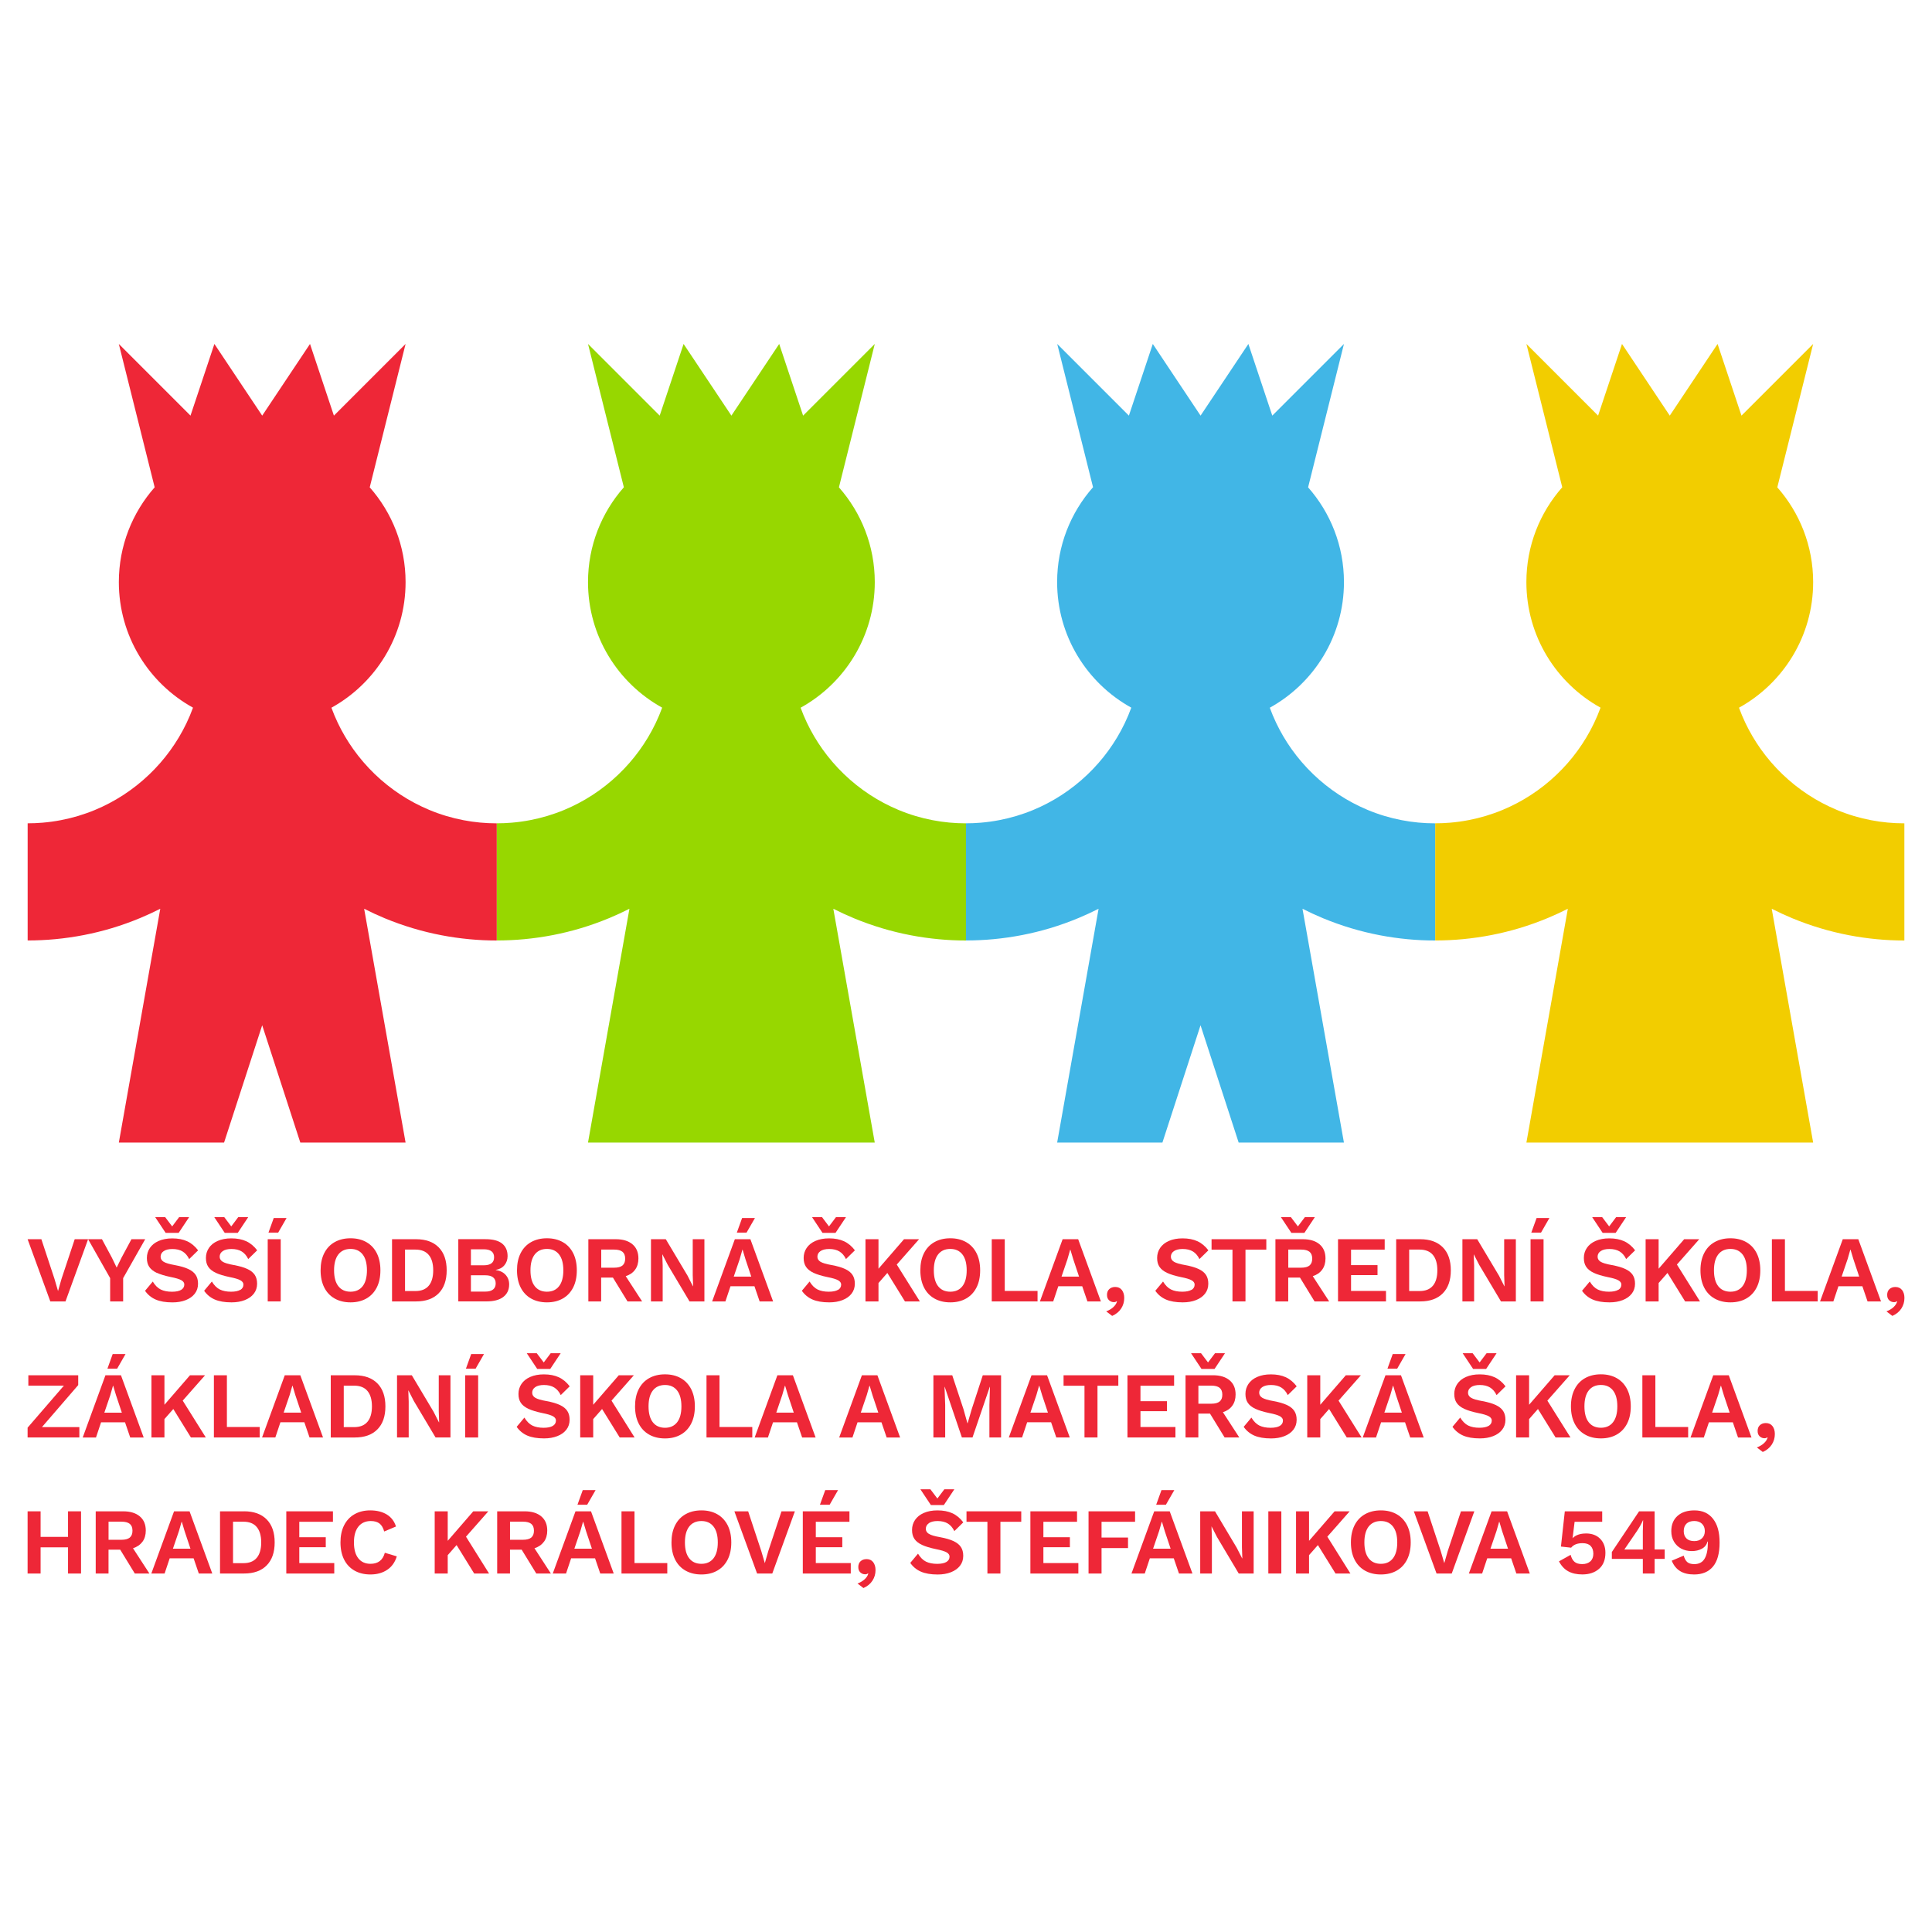 <?xml version="1.0" encoding="UTF-8"?><svg id="a" xmlns="http://www.w3.org/2000/svg" viewBox="0 0 700 700"><g><polygon points="23.73 471.53 31.92 448.99 27.07 448.99 22.29 463.36 21.03 467.77 19.73 463.33 14.99 448.99 10 448.99 18.23 471.53 23.73 471.53" style="fill:#ee2737;"/><polygon points="39.91 471.53 44.62 471.53 44.62 463.09 52.61 448.99 47.63 448.99 44.01 455.72 42.27 459.27 40.56 455.72 36.94 448.99 31.92 448.99 39.91 463.09 39.91 471.53" style="fill:#ee2737;"/><polygon points="64.73 446.7 68.52 441 64.9 441 62.38 444.35 59.85 441 56.23 441 60.02 446.7 64.73 446.7" style="fill:#ee2737;"/><path d="M56.8,461.15c1.26,.59,2.95,1.1,5.07,1.54,1.84,.36,3.12,.75,3.84,1.16,.72,.41,1.07,.92,1.07,1.54,0,.84-.38,1.49-1.14,1.95-.76,.45-1.87,.68-3.33,.68-1.62,0-2.97-.27-4.06-.8-1.09-.54-2.06-1.5-2.9-2.89l-2.8,3.35c.98,1.41,2.26,2.47,3.84,3.16,1.58,.69,3.61,1.04,6.1,1.04,1.8,0,3.4-.27,4.8-.82,1.4-.55,2.49-1.32,3.28-2.34,.79-1.01,1.18-2.21,1.18-3.6,0-1.27-.28-2.34-.84-3.19-.56-.85-1.44-1.56-2.65-2.13-1.21-.57-2.83-1.05-4.88-1.43-1.96-.34-3.31-.74-4.06-1.19-.75-.46-1.13-1.07-1.13-1.84,0-.84,.37-1.52,1.11-2.03,.74-.51,1.79-.77,3.16-.77,1.5,0,2.74,.3,3.72,.9,.98,.6,1.76,1.52,2.36,2.75l3.24-3.17c-1.14-1.5-2.46-2.6-3.96-3.29-1.5-.69-3.3-1.04-5.39-1.04-1.89,0-3.53,.31-4.93,.92-1.4,.61-2.46,1.46-3.19,2.54-.73,1.08-1.09,2.29-1.09,3.64s.28,2.35,.85,3.21c.57,.86,1.49,1.59,2.75,2.19Z" style="fill:#ee2737;"/><polygon points="86.14 446.7 89.93 441 86.31 441 83.79 444.35 81.26 441 77.64 441 81.43 446.7 86.14 446.7" style="fill:#ee2737;"/><path d="M87.05,467.33c-.76,.45-1.87,.68-3.33,.68-1.62,0-2.97-.27-4.06-.8-1.09-.54-2.06-1.5-2.9-2.89l-2.8,3.35c.98,1.41,2.26,2.47,3.84,3.16,1.58,.69,3.61,1.04,6.09,1.04,1.8,0,3.4-.27,4.8-.82,1.4-.55,2.49-1.32,3.28-2.34,.78-1.01,1.18-2.21,1.18-3.6,0-1.27-.28-2.34-.84-3.19-.56-.85-1.44-1.56-2.65-2.13-1.21-.57-2.83-1.05-4.88-1.43-1.96-.34-3.31-.74-4.06-1.19-.75-.46-1.13-1.07-1.13-1.84,0-.84,.37-1.52,1.11-2.03,.74-.51,1.79-.77,3.16-.77,1.5,0,2.74,.3,3.72,.9,.98,.6,1.76,1.52,2.36,2.75l3.24-3.17c-1.14-1.5-2.46-2.6-3.96-3.29-1.5-.69-3.3-1.04-5.4-1.04-1.89,0-3.53,.31-4.93,.92-1.4,.61-2.47,1.46-3.19,2.54-.73,1.08-1.09,2.29-1.09,3.64s.28,2.35,.85,3.21c.57,.86,1.49,1.59,2.75,2.19,1.26,.59,2.95,1.1,5.07,1.54,1.84,.36,3.12,.75,3.84,1.16,.72,.41,1.08,.92,1.08,1.54,0,.84-.38,1.49-1.14,1.95Z" style="fill:#ee2737;"/><rect x="97" y="448.99" width="4.71" height="22.54" style="fill:#ee2737;"/><polygon points="103.83 441.31 99.18 441.31 97.27 446.6 100.79 446.6 103.83 441.31" style="fill:#ee2737;"/><path d="M121.24,470.47c1.64,.93,3.56,1.4,5.77,1.4s4.12-.47,5.75-1.4c1.63-.93,2.88-2.27,3.76-4.01,.88-1.74,1.31-3.81,1.31-6.2s-.44-4.46-1.31-6.2c-.88-1.74-2.13-3.08-3.76-4.01-1.63-.93-3.55-1.4-5.75-1.4s-4.13,.47-5.77,1.4c-1.64,.93-2.9,2.27-3.77,4.01-.88,1.74-1.31,3.81-1.31,6.2s.44,4.46,1.31,6.2c.88,1.74,2.13,3.08,3.77,4.01Zm1.35-15.96c1.04-1.33,2.51-2,4.42-2s3.35,.67,4.39,2c1.04,1.33,1.55,3.25,1.55,5.75s-.52,4.42-1.55,5.75c-1.04,1.33-2.5,2-4.39,2s-3.39-.67-4.42-2c-1.04-1.33-1.55-3.25-1.55-5.75s.52-4.42,1.55-5.75Z" style="fill:#ee2737;"/><path d="M158.94,468.59c1.93-1.96,2.9-4.73,2.9-8.33s-.97-6.37-2.9-8.33c-1.93-1.96-4.67-2.94-8.19-2.94h-8.71v22.54h8.71c3.53,0,6.26-.98,8.19-2.94Zm-12.19-.82v-15.02h3.76c2.14,0,3.75,.64,4.83,1.93,1.08,1.29,1.62,3.15,1.62,5.58s-.54,4.3-1.62,5.58c-1.08,1.29-2.69,1.93-4.83,1.93h-3.76Z" style="fill:#ee2737;"/><path d="M182.36,469.9c1.41-1.08,2.12-2.6,2.12-4.56,0-1.34-.43-2.49-1.28-3.43-.85-.95-2.05-1.53-3.6-1.76v-.04c1.37-.23,2.42-.8,3.18-1.72,.75-.92,1.13-2.01,1.13-3.26,0-1.98-.66-3.5-1.98-4.56-1.32-1.06-3.32-1.59-6.01-1.59h-9.87v22.54h10.21c2.66,0,4.7-.54,6.11-1.62Zm-11.74-17.26h4.64c2.5,0,3.76,.97,3.76,2.9s-1.25,2.9-3.76,2.9h-4.64v-5.8Zm0,15.33v-5.91h5.22c1.25,0,2.19,.25,2.82,.75,.63,.5,.94,1.23,.94,2.19s-.31,1.69-.94,2.2c-.62,.51-1.56,.77-2.82,.77h-5.22Z" style="fill:#ee2737;"/><path d="M192.4,470.47c1.64,.93,3.56,1.4,5.77,1.4s4.13-.47,5.75-1.4c1.63-.93,2.88-2.27,3.76-4.01,.88-1.74,1.31-3.81,1.31-6.2s-.44-4.46-1.31-6.2c-.88-1.74-2.13-3.08-3.76-4.01-1.63-.93-3.55-1.4-5.75-1.4s-4.13,.47-5.77,1.4c-1.64,.93-2.9,2.27-3.77,4.01-.88,1.74-1.31,3.81-1.31,6.2s.44,4.46,1.31,6.2c.88,1.74,2.13,3.08,3.77,4.01Zm1.35-15.96c1.04-1.33,2.51-2,4.42-2s3.35,.67,4.39,2c1.04,1.33,1.55,3.25,1.55,5.75s-.52,4.42-1.55,5.75c-1.03,1.33-2.5,2-4.39,2s-3.39-.67-4.42-2c-1.04-1.33-1.55-3.25-1.55-5.75s.52-4.42,1.55-5.75Z" style="fill:#ee2737;"/><path d="M217.84,462.89h4.23l5.29,8.64h5.29l-5.94-9.15c1.48-.48,2.62-1.26,3.41-2.36,.8-1.09,1.19-2.45,1.19-4.06,0-2.21-.72-3.92-2.17-5.14-1.44-1.22-3.45-1.83-6.03-1.83h-9.94v22.54h4.64v-8.64Zm0-10.14h4.68c1.37,0,2.37,.27,3.02,.8s.97,1.36,.97,2.48-.32,1.94-.97,2.48c-.65,.54-1.66,.8-3.02,.8h-4.68v-6.56Z" style="fill:#ee2737;"/><polygon points="240.1 458.48 239.96 454.49 240 454.49 241.94 458.28 249.83 471.53 255.22 471.53 255.22 448.99 250.99 448.99 250.99 462.03 251.13 466.03 251.06 466.03 249.11 462.2 241.23 448.99 235.86 448.99 235.86 471.53 240.1 471.53 240.1 458.48" style="fill:#ee2737;"/><path d="M264.68,466.03h8.67l1.88,5.5h4.88l-8.23-22.54h-5.63l-8.23,22.54h4.81l1.84-5.5Zm3.35-9.9l.96-3.35h.07l1.02,3.41,2.12,6.35h-6.35l2.19-6.42Z" style="fill:#ee2737;"/><polygon points="273.53 441.31 268.88 441.31 266.97 446.6 270.49 446.6 273.53 441.31" style="fill:#ee2737;"/><polygon points="302.72 446.7 306.51 441 302.89 441 300.36 444.35 297.84 441 294.22 441 298.01 446.7 302.72 446.7" style="fill:#ee2737;"/><path d="M303.62,467.33c-.76,.45-1.87,.68-3.33,.68-1.62,0-2.97-.27-4.06-.8-1.09-.54-2.06-1.5-2.9-2.89l-2.8,3.35c.98,1.41,2.26,2.47,3.84,3.16,1.58,.69,3.61,1.04,6.09,1.04,1.8,0,3.4-.27,4.8-.82,1.4-.55,2.49-1.32,3.28-2.34,.78-1.01,1.18-2.21,1.18-3.6,0-1.27-.28-2.34-.84-3.19-.56-.85-1.44-1.56-2.65-2.13-1.21-.57-2.83-1.05-4.88-1.43-1.96-.34-3.31-.74-4.06-1.19-.75-.46-1.13-1.07-1.13-1.84,0-.84,.37-1.52,1.11-2.03,.74-.51,1.79-.77,3.16-.77,1.5,0,2.74,.3,3.72,.9,.98,.6,1.76,1.52,2.36,2.75l3.24-3.17c-1.14-1.5-2.46-2.6-3.96-3.29-1.5-.69-3.3-1.04-5.4-1.04-1.89,0-3.53,.31-4.93,.92-1.4,.61-2.46,1.46-3.19,2.54-.73,1.08-1.09,2.29-1.09,3.64s.29,2.35,.85,3.21c.57,.86,1.48,1.59,2.75,2.19,1.26,.59,2.95,1.1,5.07,1.54,1.84,.36,3.13,.75,3.84,1.16,.72,.41,1.08,.92,1.08,1.54,0,.84-.38,1.49-1.14,1.95Z" style="fill:#ee2737;"/><polygon points="324.91 458.17 333 448.99 327.54 448.99 318.29 459.68 318.29 448.99 313.58 448.99 313.58 471.53 318.29 471.53 318.29 464.87 321.5 461.21 327.88 471.53 333.28 471.53 324.91 458.17" style="fill:#ee2737;"/><path d="M338.54,470.47c1.64,.93,3.56,1.4,5.77,1.4s4.13-.47,5.75-1.4c1.63-.93,2.88-2.27,3.76-4.01,.88-1.74,1.31-3.81,1.31-6.2s-.44-4.46-1.31-6.2c-.88-1.74-2.13-3.08-3.76-4.01-1.63-.93-3.55-1.4-5.75-1.4s-4.13,.47-5.77,1.4c-1.64,.93-2.9,2.27-3.77,4.01-.88,1.74-1.31,3.81-1.31,6.2s.44,4.46,1.31,6.2c.88,1.74,2.13,3.08,3.77,4.01Zm1.35-15.96c1.03-1.33,2.51-2,4.42-2s3.35,.67,4.39,2c1.04,1.33,1.55,3.25,1.55,5.75s-.52,4.42-1.55,5.75c-1.03,1.33-2.5,2-4.39,2s-3.39-.67-4.42-2c-1.04-1.33-1.55-3.25-1.55-5.75s.52-4.42,1.55-5.75Z" style="fill:#ee2737;"/><polygon points="375.92 467.73 364.04 467.73 364.04 448.99 359.33 448.99 359.33 471.53 375.92 471.53 375.92 467.73" style="fill:#ee2737;"/><path d="M383.44,466.03h8.67l1.88,5.5h4.88l-8.23-22.54h-5.63l-8.23,22.54h4.82l1.84-5.5Zm3.35-9.9l.96-3.35h.07l1.02,3.41,2.12,6.35h-6.35l2.19-6.42Z" style="fill:#ee2737;"/><path d="M400.81,475.14l2.15,1.64c1.43-.64,2.52-1.53,3.26-2.68,.74-1.15,1.11-2.42,1.11-3.81,0-1.18-.28-2.14-.85-2.89-.57-.74-1.38-1.11-2.42-1.11-.89,0-1.6,.26-2.15,.77-.55,.51-.82,1.21-.82,2.1s.25,1.49,.75,1.95c.5,.46,1.08,.68,1.74,.68,.43,0,.76-.11,.99-.34l.14,.1c-.23,.78-.68,1.47-1.37,2.08-.68,.61-1.53,1.12-2.53,1.5Z" style="fill:#ee2737;"/><path d="M431.68,467.33c-.76,.45-1.87,.68-3.33,.68-1.62,0-2.97-.27-4.06-.8-1.09-.54-2.06-1.5-2.9-2.89l-2.8,3.35c.98,1.41,2.26,2.47,3.84,3.16,1.58,.69,3.61,1.04,6.1,1.04,1.8,0,3.4-.27,4.8-.82,1.4-.55,2.49-1.32,3.28-2.34,.79-1.01,1.18-2.21,1.18-3.6,0-1.27-.28-2.34-.84-3.19-.56-.85-1.44-1.56-2.65-2.13-1.21-.57-2.83-1.05-4.88-1.43-1.96-.34-3.31-.74-4.06-1.19-.75-.46-1.13-1.07-1.13-1.84,0-.84,.37-1.52,1.11-2.03,.74-.51,1.79-.77,3.16-.77,1.5,0,2.74,.3,3.72,.9,.98,.6,1.76,1.52,2.36,2.75l3.24-3.17c-1.14-1.5-2.46-2.6-3.96-3.29-1.5-.69-3.3-1.04-5.4-1.04-1.89,0-3.54,.31-4.93,.92-1.4,.61-2.46,1.46-3.19,2.54-.73,1.08-1.09,2.29-1.09,3.64s.28,2.35,.85,3.21c.57,.86,1.49,1.59,2.75,2.19,1.26,.59,2.95,1.1,5.07,1.54,1.84,.36,3.12,.75,3.84,1.16,.72,.41,1.08,.92,1.08,1.54,0,.84-.38,1.49-1.14,1.95Z" style="fill:#ee2737;"/><polygon points="446.55 471.53 451.26 471.53 451.26 452.78 458.81 452.78 458.81 448.99 438.97 448.99 438.97 452.78 446.55 452.78 446.55 471.53" style="fill:#ee2737;"/><path d="M466.77,462.89h4.23l5.29,8.64h5.29l-5.94-9.15c1.48-.48,2.62-1.26,3.41-2.36,.8-1.09,1.2-2.45,1.2-4.06,0-2.21-.72-3.92-2.17-5.14-1.45-1.22-3.46-1.83-6.03-1.83h-9.94v22.54h4.64v-8.64Zm0-10.14h4.68c1.37,0,2.37,.27,3.02,.8,.65,.54,.97,1.36,.97,2.48s-.33,1.94-.97,2.48c-.65,.54-1.66,.8-3.02,.8h-4.68v-6.56Z" style="fill:#ee2737;"/><polygon points="472.6 446.7 476.39 441 472.78 441 470.25 444.35 467.72 441 464.1 441 467.89 446.7 472.6 446.7" style="fill:#ee2737;"/><polygon points="502.17 467.73 489.51 467.73 489.51 462 499.1 462 499.1 458.38 489.51 458.38 489.51 452.78 501.7 452.78 501.7 448.99 484.79 448.99 484.79 471.53 502.17 471.53 502.17 467.73" style="fill:#ee2737;"/><path d="M522.76,468.59c1.93-1.96,2.9-4.73,2.9-8.33s-.97-6.37-2.9-8.33c-1.94-1.96-4.67-2.94-8.19-2.94h-8.71v22.54h8.71c3.53,0,6.26-.98,8.19-2.94Zm-12.19-.82v-15.02h3.76c2.14,0,3.75,.64,4.83,1.93,1.08,1.29,1.62,3.15,1.62,5.58s-.54,4.3-1.62,5.58c-1.08,1.29-2.69,1.93-4.83,1.93h-3.76Z" style="fill:#ee2737;"/><polygon points="534.1 458.48 533.96 454.49 533.99 454.49 535.94 458.28 543.83 471.53 549.22 471.53 549.22 448.99 544.99 448.99 544.99 462.03 545.13 466.03 545.06 466.03 543.11 462.2 535.22 448.99 529.86 448.99 529.86 471.53 534.1 471.53 534.1 458.48" style="fill:#ee2737;"/><polygon points="561.38 441.31 556.74 441.31 554.82 446.6 558.34 446.6 561.38 441.31" style="fill:#ee2737;"/><rect x="554.55" y="448.99" width="4.71" height="22.54" style="fill:#ee2737;"/><polygon points="585.38 446.7 589.17 441 585.55 441 583.03 444.35 580.5 441 576.88 441 580.67 446.7 585.38 446.7" style="fill:#ee2737;"/><path d="M586.29,467.33c-.76,.45-1.87,.68-3.33,.68-1.62,0-2.97-.27-4.06-.8s-2.06-1.5-2.9-2.89l-2.8,3.35c.98,1.41,2.26,2.47,3.84,3.16,1.58,.69,3.61,1.04,6.1,1.04,1.8,0,3.4-.27,4.8-.82,1.4-.55,2.49-1.32,3.28-2.34,.79-1.01,1.18-2.21,1.18-3.6,0-1.27-.28-2.34-.84-3.19-.56-.85-1.44-1.56-2.65-2.13-1.21-.57-2.83-1.05-4.88-1.43-1.96-.34-3.31-.74-4.06-1.19-.75-.46-1.13-1.07-1.13-1.84,0-.84,.37-1.52,1.11-2.03,.74-.51,1.79-.77,3.16-.77,1.5,0,2.74,.3,3.72,.9,.98,.6,1.76,1.52,2.36,2.75l3.24-3.17c-1.14-1.5-2.46-2.6-3.96-3.29-1.5-.69-3.3-1.04-5.4-1.04-1.89,0-3.53,.31-4.93,.92-1.4,.61-2.46,1.46-3.19,2.54-.73,1.08-1.09,2.29-1.09,3.64s.28,2.35,.85,3.21c.57,.86,1.48,1.59,2.75,2.19,1.26,.59,2.95,1.1,5.07,1.54,1.84,.36,3.13,.75,3.84,1.16,.72,.41,1.08,.92,1.08,1.54,0,.84-.38,1.49-1.14,1.95Z" style="fill:#ee2737;"/><polygon points="600.95 464.87 604.16 461.21 610.55 471.53 615.94 471.53 607.58 458.17 615.67 448.99 610.21 448.99 600.95 459.68 600.95 448.99 596.24 448.99 596.24 471.53 600.95 471.53 600.95 464.87" style="fill:#ee2737;"/><path d="M636.48,454.06c-.88-1.74-2.13-3.08-3.76-4.01-1.63-.93-3.55-1.4-5.75-1.4s-4.13,.47-5.77,1.4c-1.64,.93-2.9,2.27-3.77,4.01-.88,1.74-1.32,3.81-1.32,6.2s.44,4.46,1.32,6.2c.87,1.74,2.13,3.08,3.77,4.01,1.64,.93,3.56,1.4,5.77,1.4s4.13-.47,5.75-1.4c1.63-.93,2.88-2.27,3.76-4.01,.88-1.74,1.31-3.81,1.31-6.2s-.44-4.46-1.31-6.2Zm-5.12,11.95c-1.04,1.33-2.5,2-4.39,2s-3.39-.67-4.42-2c-1.04-1.33-1.55-3.25-1.55-5.75s.52-4.42,1.55-5.75c1.04-1.33,2.51-2,4.42-2s3.35,.67,4.39,2c1.04,1.33,1.55,3.25,1.55,5.75s-.52,4.42-1.55,5.75Z" style="fill:#ee2737;"/><polygon points="646.71 448.99 641.99 448.99 641.99 471.53 658.59 471.53 658.59 467.73 646.71 467.73 646.71 448.99" style="fill:#ee2737;"/><path d="M667.67,448.99l-8.23,22.54h4.82l1.84-5.5h8.67l1.88,5.5h4.88l-8.23-22.54h-5.63Zm-.41,13.55l2.19-6.42,.96-3.35h.07l1.02,3.41,2.12,6.35h-6.35Z" style="fill:#ee2737;"/><path d="M689.15,467.41c-.57-.74-1.38-1.11-2.42-1.11-.89,0-1.6,.26-2.15,.77-.55,.51-.82,1.21-.82,2.1s.25,1.49,.75,1.95c.5,.46,1.08,.68,1.74,.68,.43,0,.76-.11,.99-.34l.14,.1c-.23,.78-.68,1.47-1.36,2.08-.68,.61-1.53,1.12-2.53,1.5l2.15,1.64c1.43-.64,2.52-1.53,3.26-2.68,.74-1.15,1.11-2.42,1.11-3.81,0-1.18-.28-2.14-.85-2.89Z" style="fill:#ee2737;"/><polygon points="28.75 517.07 15.19 517.07 28.34 501.84 28.34 498.29 10.27 498.29 10.27 502.04 23.15 502.04 10 517.27 10 520.82 28.75 520.82 28.75 517.07" style="fill:#ee2737;"/><path d="M36.63,515.33h8.67l1.88,5.5h4.88l-8.23-22.54h-5.63l-8.23,22.54h4.81l1.84-5.5Zm3.35-9.9l.96-3.35h.07l1.02,3.41,2.12,6.35h-6.35l2.19-6.42Z" style="fill:#ee2737;"/><polygon points="38.92 495.9 42.44 495.9 45.48 490.6 40.83 490.6 38.92 495.9" style="fill:#ee2737;"/><polygon points="54.87 498.29 54.87 520.82 59.58 520.82 59.58 514.16 62.79 510.51 69.17 520.82 74.57 520.82 66.2 507.47 74.29 498.29 68.83 498.29 59.58 508.97 59.58 498.29 54.87 498.29" style="fill:#ee2737;"/><polygon points="94.1 517.03 82.21 517.03 82.21 498.29 77.5 498.29 77.5 520.82 94.1 520.82 94.1 517.03" style="fill:#ee2737;"/><path d="M112.16,520.82h4.88l-8.23-22.54h-5.63l-8.23,22.54h4.81l1.84-5.5h8.67l1.88,5.5Zm-9.39-8.98l2.19-6.42,.96-3.35h.07l1.02,3.41,2.12,6.35h-6.35Z" style="fill:#ee2737;"/><path d="M128.55,498.29h-8.71v22.54h8.71c3.53,0,6.26-.98,8.19-2.94,1.94-1.96,2.9-4.73,2.9-8.33s-.97-6.37-2.9-8.33c-1.94-1.96-4.67-2.94-8.19-2.94Zm4.59,16.85c-1.08,1.29-2.69,1.93-4.83,1.93h-3.76v-15.02h3.76c2.14,0,3.75,.64,4.83,1.93,1.08,1.29,1.62,3.15,1.62,5.58s-.54,4.3-1.62,5.58Z" style="fill:#ee2737;"/><polygon points="149.92 507.57 157.81 520.82 163.21 520.82 163.21 498.29 158.97 498.29 158.97 511.33 159.11 515.33 159.04 515.33 157.09 511.5 149.21 498.29 143.85 498.29 143.85 520.82 148.08 520.82 148.08 507.78 147.94 503.78 147.98 503.78 149.92 507.57" style="fill:#ee2737;"/><polygon points="170.72 490.6 168.81 495.9 172.32 495.9 175.36 490.6 170.72 490.6" style="fill:#ee2737;"/><rect x="168.53" y="498.29" width="4.71" height="22.54" style="fill:#ee2737;"/><polygon points="194.48 490.3 190.86 490.3 194.65 496 199.36 496 203.15 490.3 199.53 490.3 197.01 493.64 194.48 490.3" style="fill:#ee2737;"/><path d="M191.02,520.12c1.58,.69,3.61,1.04,6.1,1.04,1.8,0,3.4-.27,4.8-.82,1.4-.54,2.49-1.32,3.28-2.34,.79-1.01,1.18-2.22,1.18-3.6,0-1.27-.28-2.34-.84-3.19-.56-.85-1.44-1.57-2.65-2.14-1.21-.57-2.83-1.05-4.88-1.43-1.96-.34-3.31-.74-4.06-1.19-.75-.46-1.13-1.07-1.13-1.84,0-.84,.37-1.52,1.11-2.03,.74-.51,1.79-.77,3.16-.77,1.5,0,2.74,.3,3.72,.91,.98,.6,1.76,1.52,2.36,2.75l3.24-3.18c-1.14-1.5-2.46-2.6-3.96-3.29-1.5-.69-3.3-1.04-5.39-1.04-1.89,0-3.53,.31-4.93,.92-1.4,.61-2.46,1.46-3.19,2.54-.73,1.08-1.09,2.29-1.09,3.63s.28,2.35,.85,3.21c.57,.86,1.49,1.59,2.75,2.18,1.26,.59,2.95,1.1,5.07,1.54,1.84,.36,3.12,.75,3.84,1.16,.72,.41,1.07,.92,1.07,1.54,0,.84-.38,1.49-1.14,1.95-.76,.45-1.87,.68-3.33,.68-1.62,0-2.97-.27-4.06-.8-1.09-.54-2.06-1.5-2.9-2.89l-2.8,3.35c.98,1.41,2.26,2.46,3.84,3.16Z" style="fill:#ee2737;"/><polygon points="221.56 507.47 229.65 498.29 224.19 498.29 214.93 508.97 214.93 498.29 210.22 498.29 210.22 520.82 214.93 520.82 214.93 514.16 218.14 510.51 224.53 520.82 229.92 520.82 221.56 507.47" style="fill:#ee2737;"/><path d="M230.09,509.56c0,2.39,.44,4.46,1.31,6.2,.88,1.74,2.13,3.08,3.77,4.01,1.64,.93,3.56,1.4,5.77,1.4s4.13-.47,5.75-1.4c1.63-.93,2.88-2.27,3.76-4.01,.88-1.74,1.31-3.81,1.31-6.2s-.44-4.46-1.31-6.2c-.88-1.74-2.13-3.08-3.76-4.01-1.63-.93-3.54-1.4-5.75-1.4s-4.13,.47-5.77,1.4c-1.64,.93-2.9,2.27-3.77,4.01-.88,1.74-1.31,3.81-1.31,6.2Zm6.44-5.75c1.04-1.33,2.51-2,4.42-2s3.35,.67,4.39,2c1.03,1.33,1.55,3.25,1.55,5.75s-.52,4.42-1.55,5.75c-1.04,1.33-2.5,2-4.39,2s-3.39-.67-4.42-2c-1.03-1.33-1.55-3.25-1.55-5.75s.52-4.42,1.55-5.75Z" style="fill:#ee2737;"/><polygon points="272.57 517.03 260.69 517.03 260.69 498.29 255.98 498.29 255.98 520.82 272.57 520.82 272.57 517.03" style="fill:#ee2737;"/><path d="M287.29,498.29h-5.63l-8.23,22.54h4.81l1.84-5.5h8.67l1.88,5.5h4.88l-8.23-22.54Zm-6.04,13.55l2.18-6.42,.96-3.35h.07l1.02,3.41,2.12,6.35h-6.35Z" style="fill:#ee2737;"/><path d="M312.28,498.29l-8.23,22.54h4.81l1.84-5.5h8.67l1.88,5.5h4.88l-8.23-22.54h-5.63Zm-.41,13.55l2.19-6.42,.96-3.35h.07l1.02,3.41,2.12,6.35h-6.35Z" style="fill:#ee2737;"/><polygon points="350.59 515.67 350.52 515.67 349.09 510.58 345.02 498.29 338.19 498.29 338.19 520.82 342.46 520.82 342.46 509.08 342.22 502.49 342.29 502.49 348.51 520.82 352.36 520.82 358.61 502.49 358.68 502.49 358.48 509.08 358.48 520.82 362.71 520.82 362.71 498.29 356.08 498.29 352.06 510.61 350.59 515.67" style="fill:#ee2737;"/><path d="M382.72,520.82h4.88l-8.23-22.54h-5.63l-8.23,22.54h4.81l1.84-5.5h8.67l1.88,5.5Zm-9.39-8.98l2.19-6.42,.96-3.35h.07l1.02,3.41,2.12,6.35h-6.35Z" style="fill:#ee2737;"/><polygon points="397.64 520.82 397.64 502.08 405.19 502.08 405.19 498.29 385.35 498.29 385.35 502.08 392.93 502.08 392.93 520.82 397.64 520.82" style="fill:#ee2737;"/><polygon points="425.88 517.03 413.21 517.03 413.21 511.3 422.8 511.3 422.8 507.68 413.21 507.68 413.21 502.08 425.4 502.08 425.4 498.29 408.5 498.29 408.5 520.82 425.88 520.82 425.88 517.03" style="fill:#ee2737;"/><polygon points="435.16 490.3 431.54 490.3 435.33 496 440.05 496 443.84 490.3 440.22 490.3 437.69 493.64 435.16 490.3" style="fill:#ee2737;"/><path d="M443.73,520.82h5.29l-5.94-9.15c1.48-.48,2.62-1.26,3.41-2.36,.8-1.09,1.19-2.45,1.19-4.06,0-2.21-.72-3.92-2.17-5.14-1.45-1.22-3.45-1.83-6.03-1.83h-9.94v22.54h4.64v-8.64h4.23l5.29,8.64Zm-9.53-18.78h4.68c1.37,0,2.37,.27,3.02,.8,.65,.54,.97,1.36,.97,2.48s-.32,1.94-.97,2.47c-.65,.54-1.65,.8-3.02,.8h-4.68v-6.56Z" style="fill:#ee2737;"/><path d="M468.95,511.21c-.56-.85-1.44-1.57-2.65-2.14-1.21-.57-2.83-1.05-4.88-1.43-1.96-.34-3.31-.74-4.06-1.19-.75-.46-1.13-1.07-1.13-1.84,0-.84,.37-1.52,1.11-2.03,.74-.51,1.79-.77,3.16-.77,1.5,0,2.74,.3,3.72,.91,.98,.6,1.76,1.52,2.36,2.75l3.24-3.18c-1.14-1.5-2.46-2.6-3.96-3.29-1.5-.69-3.3-1.04-5.4-1.04-1.89,0-3.53,.31-4.93,.92-1.4,.61-2.46,1.46-3.19,2.54-.73,1.08-1.09,2.29-1.09,3.63s.28,2.35,.85,3.21c.57,.86,1.48,1.59,2.75,2.18,1.26,.59,2.95,1.1,5.07,1.54,1.84,.36,3.12,.75,3.84,1.16,.72,.41,1.08,.92,1.08,1.54,0,.84-.38,1.49-1.14,1.95-.76,.45-1.87,.68-3.33,.68-1.62,0-2.97-.27-4.06-.8-1.09-.54-2.06-1.5-2.9-2.89l-2.8,3.35c.98,1.41,2.26,2.46,3.84,3.16,1.58,.69,3.61,1.04,6.09,1.04,1.8,0,3.4-.27,4.8-.82,1.4-.54,2.49-1.32,3.28-2.34,.79-1.01,1.18-2.22,1.18-3.6,0-1.27-.28-2.34-.84-3.19Z" style="fill:#ee2737;"/><polygon points="473.64 498.29 473.64 520.82 478.36 520.82 478.36 514.16 481.56 510.51 487.95 520.82 493.34 520.82 484.98 507.47 493.07 498.29 487.61 498.29 478.36 508.97 478.36 498.29 473.64 498.29" style="fill:#ee2737;"/><polygon points="509.26 490.6 504.61 490.6 502.7 495.9 506.22 495.9 509.26 490.6" style="fill:#ee2737;"/><path d="M501.98,498.29l-8.23,22.54h4.81l1.84-5.5h8.67l1.88,5.5h4.88l-8.23-22.54h-5.63Zm-.41,13.55l2.18-6.42,.96-3.35h.07l1.02,3.41,2.12,6.35h-6.35Z" style="fill:#ee2737;"/><path d="M539.35,516.62c-.76,.45-1.87,.68-3.33,.68-1.62,0-2.97-.27-4.06-.8-1.09-.54-2.06-1.5-2.9-2.89l-2.8,3.35c.98,1.41,2.26,2.46,3.84,3.16,1.58,.69,3.61,1.04,6.09,1.04,1.8,0,3.4-.27,4.8-.82,1.4-.54,2.49-1.32,3.28-2.34,.79-1.01,1.18-2.22,1.18-3.6,0-1.27-.28-2.34-.84-3.19-.56-.85-1.44-1.57-2.65-2.14-1.21-.57-2.83-1.05-4.88-1.43-1.96-.34-3.31-.74-4.06-1.19-.75-.46-1.13-1.07-1.13-1.84,0-.84,.37-1.52,1.11-2.03,.74-.51,1.79-.77,3.16-.77,1.5,0,2.74,.3,3.72,.91,.98,.6,1.76,1.52,2.36,2.75l3.24-3.18c-1.14-1.5-2.46-2.6-3.96-3.29-1.5-.69-3.3-1.04-5.4-1.04-1.89,0-3.53,.31-4.93,.92-1.4,.61-2.46,1.46-3.19,2.54-.73,1.08-1.09,2.29-1.09,3.63s.28,2.35,.85,3.21c.57,.86,1.48,1.59,2.75,2.18,1.26,.59,2.95,1.1,5.07,1.54,1.84,.36,3.12,.75,3.84,1.16,.72,.41,1.08,.92,1.08,1.54,0,.84-.38,1.49-1.14,1.95Z" style="fill:#ee2737;"/><polygon points="533.57 490.3 529.95 490.3 533.74 496 538.45 496 542.24 490.3 538.62 490.3 536.09 493.64 533.57 490.3" style="fill:#ee2737;"/><polygon points="560.64 507.47 568.74 498.29 563.27 498.29 554.02 508.97 554.02 498.29 549.31 498.29 549.31 520.82 554.02 520.82 554.02 514.16 557.23 510.51 563.61 520.82 569.01 520.82 560.64 507.47" style="fill:#ee2737;"/><path d="M574.27,519.76c1.64,.93,3.56,1.4,5.77,1.4s4.13-.47,5.75-1.4c1.63-.93,2.88-2.27,3.76-4.01,.88-1.74,1.31-3.81,1.31-6.2s-.44-4.46-1.31-6.2c-.88-1.74-2.13-3.08-3.76-4.01-1.63-.93-3.55-1.4-5.75-1.4s-4.13,.47-5.77,1.4c-1.64,.93-2.9,2.27-3.77,4.01-.88,1.74-1.32,3.81-1.32,6.2s.44,4.46,1.32,6.2c.88,1.74,2.13,3.08,3.77,4.01Zm1.35-15.96c1.04-1.33,2.51-2,4.42-2s3.35,.67,4.39,2c1.04,1.33,1.56,3.25,1.56,5.75s-.52,4.42-1.56,5.75c-1.03,1.33-2.5,2-4.39,2s-3.39-.67-4.42-2c-1.04-1.33-1.55-3.25-1.55-5.75s.52-4.42,1.55-5.75Z" style="fill:#ee2737;"/><polygon points="611.65 517.03 599.77 517.03 599.77 498.29 595.06 498.29 595.06 520.82 611.65 520.82 611.65 517.03" style="fill:#ee2737;"/><path d="M620.74,498.29l-8.23,22.54h4.82l1.84-5.5h8.67l1.88,5.5h4.88l-8.23-22.54h-5.63Zm-.41,13.55l2.19-6.42,.96-3.35h.07l1.02,3.41,2.12,6.35h-6.35Z" style="fill:#ee2737;"/><path d="M639.79,515.6c-.89,0-1.6,.26-2.15,.77-.55,.51-.82,1.21-.82,2.1,0,.84,.25,1.49,.75,1.95,.5,.46,1.08,.68,1.74,.68,.43,0,.76-.11,.99-.34l.14,.1c-.23,.77-.68,1.47-1.37,2.08-.68,.61-1.53,1.12-2.53,1.5l2.15,1.64c1.43-.64,2.52-1.53,3.26-2.68,.74-1.15,1.11-2.42,1.11-3.81,0-1.18-.28-2.14-.85-2.88s-1.38-1.11-2.42-1.11Z" style="fill:#ee2737;"/><polygon points="24.65 556.84 14.71 556.84 14.71 547.58 10 547.58 10 570.12 14.71 570.12 14.71 560.63 24.65 560.63 24.65 570.12 29.36 570.12 29.36 547.58 24.65 547.58 24.65 556.84" style="fill:#ee2737;"/><path d="M51.62,558.61c.8-1.09,1.2-2.45,1.2-4.06,0-2.21-.72-3.92-2.17-5.14-1.45-1.22-3.45-1.83-6.03-1.83h-9.94v22.53h4.64v-8.64h4.23l5.29,8.64h5.29l-5.94-9.15c1.48-.48,2.62-1.26,3.41-2.36Zm-4.59-1.52c-.65,.53-1.66,.8-3.02,.8h-4.68v-6.56h4.68c1.37,0,2.37,.27,3.02,.8,.65,.53,.97,1.36,.97,2.48s-.33,1.94-.97,2.48Z" style="fill:#ee2737;"/><path d="M63.06,547.58l-8.23,22.53h4.81l1.84-5.5h8.67l1.88,5.5h4.88l-8.23-22.53h-5.63Zm-.41,13.55l2.19-6.42,.96-3.35h.07l1.02,3.41,2.12,6.35h-6.35Z" style="fill:#ee2737;"/><path d="M88.43,547.58h-8.71v22.53h8.71c3.53,0,6.26-.98,8.19-2.94,1.93-1.96,2.9-4.73,2.9-8.33s-.97-6.37-2.9-8.33c-1.94-1.96-4.67-2.94-8.19-2.94Zm4.59,16.85c-1.08,1.29-2.69,1.93-4.83,1.93h-3.76v-15.02h3.76c2.14,0,3.75,.64,4.83,1.93,1.08,1.29,1.62,3.15,1.62,5.58s-.54,4.3-1.62,5.58Z" style="fill:#ee2737;"/><polygon points="108.44 560.59 118.03 560.59 118.03 556.97 108.44 556.97 108.44 551.37 120.63 551.37 120.63 547.58 103.73 547.58 103.73 570.12 121.11 570.12 121.11 566.33 108.44 566.33 108.44 560.59" style="fill:#ee2737;"/><path d="M134.25,566.6c-1.91,0-3.39-.67-4.44-2.01-1.05-1.34-1.57-3.25-1.57-5.74s.54-4.39,1.62-5.74c1.08-1.34,2.58-2.01,4.49-2.01,1.32,0,2.37,.3,3.14,.89,.77,.59,1.34,1.56,1.71,2.9l4.27-1.81c-.61-1.93-1.74-3.39-3.36-4.37-1.63-.98-3.61-1.47-5.96-1.47-2.19,0-4.09,.47-5.72,1.4-1.63,.93-2.88,2.27-3.76,4.01-.88,1.74-1.31,3.81-1.31,6.2s.44,4.46,1.31,6.2c.88,1.74,2.13,3.08,3.77,4.01,1.64,.93,3.56,1.4,5.77,1.4,2.35,0,4.36-.55,6.04-1.66,1.68-1.1,2.86-2.74,3.52-4.9l-4.34-1.3c-.71,2.66-2.43,4-5.19,4Z" style="fill:#ee2737;"/><polygon points="176.93 547.58 171.47 547.58 162.22 558.27 162.22 547.58 157.5 547.58 157.5 570.12 162.22 570.12 162.22 563.46 165.43 559.81 171.81 570.12 177.2 570.12 168.84 556.77 176.93 547.58" style="fill:#ee2737;"/><path d="M197.08,558.61c.8-1.09,1.2-2.45,1.2-4.06,0-2.21-.72-3.92-2.17-5.14-1.45-1.22-3.45-1.83-6.03-1.83h-9.94v22.53h4.64v-8.64h4.23l5.29,8.64h5.29l-5.94-9.15c1.48-.48,2.62-1.26,3.41-2.36Zm-4.59-1.52c-.65,.53-1.66,.8-3.02,.8h-4.68v-6.56h4.68c1.37,0,2.37,.27,3.02,.8,.65,.53,.97,1.36,.97,2.48s-.33,1.94-.97,2.48Z" style="fill:#ee2737;"/><polygon points="211.14 539.9 209.23 545.19 212.75 545.19 215.79 539.9 211.14 539.9" style="fill:#ee2737;"/><path d="M208.51,547.58l-8.23,22.53h4.81l1.84-5.5h8.67l1.88,5.5h4.88l-8.23-22.53h-5.63Zm-.41,13.55l2.19-6.42,.96-3.35h.07l1.02,3.41,2.12,6.35h-6.35Z" style="fill:#ee2737;"/><polygon points="229.89 547.58 225.18 547.58 225.18 570.12 241.77 570.12 241.77 566.33 229.89 566.33 229.89 547.58" style="fill:#ee2737;"/><path d="M259.89,548.64c-1.63-.93-3.55-1.4-5.75-1.4s-4.13,.47-5.77,1.4c-1.64,.93-2.9,2.27-3.77,4.01-.88,1.74-1.31,3.81-1.31,6.2s.44,4.46,1.31,6.2c.88,1.74,2.13,3.08,3.77,4.01,1.64,.93,3.56,1.4,5.77,1.4s4.13-.47,5.75-1.4c1.63-.93,2.88-2.27,3.76-4.01,.88-1.74,1.31-3.81,1.31-6.2s-.44-4.46-1.31-6.2c-.88-1.74-2.13-3.08-3.76-4.01Zm-1.37,15.96c-1.04,1.33-2.5,2-4.39,2s-3.39-.67-4.42-2c-1.04-1.33-1.55-3.25-1.55-5.75s.52-4.42,1.55-5.75c1.03-1.33,2.51-2,4.42-2s3.35,.67,4.39,2c1.04,1.33,1.55,3.25,1.55,5.75s-.52,4.42-1.55,5.75Z" style="fill:#ee2737;"/><polygon points="278.37 561.96 277.11 566.36 275.81 561.92 271.07 547.58 266.08 547.58 274.31 570.12 279.81 570.12 288 547.58 283.15 547.58 278.37 561.96" style="fill:#ee2737;"/><polygon points="295.58 560.59 305.18 560.59 305.18 556.97 295.58 556.97 295.58 551.37 307.77 551.37 307.77 547.58 290.87 547.58 290.87 570.12 308.25 570.12 308.25 566.33 295.58 566.33 295.58 560.59" style="fill:#ee2737;"/><polygon points="297.08 545.19 300.6 545.19 303.64 539.9 299 539.9 297.08 545.19" style="fill:#ee2737;"/><path d="M313.95,564.9c-.89,0-1.6,.26-2.15,.77-.55,.51-.82,1.21-.82,2.1s.25,1.49,.75,1.95c.5,.46,1.08,.68,1.74,.68,.43,0,.76-.11,.99-.34l.14,.1c-.23,.78-.68,1.47-1.37,2.08-.68,.61-1.53,1.12-2.53,1.5l2.15,1.64c1.43-.64,2.52-1.53,3.26-2.68,.74-1.15,1.11-2.42,1.11-3.81,0-1.18-.28-2.14-.85-2.89-.57-.74-1.38-1.11-2.42-1.11Z" style="fill:#ee2737;"/><polygon points="339.63 542.94 337.1 539.6 333.48 539.6 337.27 545.3 341.98 545.3 345.77 539.6 342.15 539.6 339.63 542.94" style="fill:#ee2737;"/><path d="M336.54,551.87c.74-.51,1.79-.77,3.16-.77,1.5,0,2.74,.3,3.72,.9,.98,.6,1.76,1.52,2.36,2.75l3.24-3.18c-1.14-1.5-2.46-2.6-3.96-3.29-1.5-.69-3.3-1.04-5.4-1.04-1.89,0-3.53,.31-4.93,.92-1.4,.61-2.46,1.46-3.19,2.54-.73,1.08-1.09,2.29-1.09,3.64s.28,2.35,.85,3.21c.57,.86,1.48,1.59,2.75,2.19,1.26,.59,2.95,1.1,5.07,1.54,1.84,.37,3.12,.75,3.84,1.16,.72,.41,1.08,.92,1.08,1.54,0,.84-.38,1.49-1.14,1.95-.76,.45-1.87,.68-3.33,.68-1.62,0-2.97-.27-4.06-.8-1.09-.54-2.06-1.5-2.9-2.89l-2.8,3.35c.98,1.41,2.26,2.47,3.84,3.16,1.58,.69,3.61,1.04,6.09,1.04,1.8,0,3.4-.27,4.8-.82,1.4-.55,2.49-1.33,3.28-2.34,.79-1.01,1.18-2.21,1.18-3.6,0-1.27-.28-2.34-.84-3.19-.56-.85-1.44-1.56-2.65-2.14-1.21-.57-2.83-1.05-4.88-1.43-1.96-.34-3.31-.74-4.06-1.19-.75-.46-1.13-1.07-1.13-1.84,0-.84,.37-1.52,1.11-2.03Z" style="fill:#ee2737;"/><polygon points="350.18 551.37 357.76 551.37 357.76 570.12 362.47 570.12 362.47 551.37 370.02 551.37 370.02 547.58 350.18 547.58 350.18 551.37" style="fill:#ee2737;"/><polygon points="378.04 560.59 387.64 560.59 387.64 556.97 378.04 556.97 378.04 551.37 390.23 551.37 390.23 547.58 373.33 547.58 373.33 570.12 390.71 570.12 390.71 566.33 378.04 566.33 378.04 560.59" style="fill:#ee2737;"/><polygon points="399.11 551.37 411.26 551.37 411.26 547.58 394.4 547.58 394.4 570.12 399.11 570.12 399.11 560.9 408.7 560.9 408.7 557.08 399.11 557.08 399.11 551.37" style="fill:#ee2737;"/><path d="M418.19,547.58l-8.23,22.53h4.81l1.84-5.5h8.67l1.88,5.5h4.88l-8.23-22.53h-5.63Zm-.41,13.55l2.19-6.42,.96-3.35h.07l1.02,3.41,2.12,6.35h-6.35Z" style="fill:#ee2737;"/><polygon points="422.43 545.19 425.47 539.9 420.82 539.9 418.91 545.19 422.43 545.19" style="fill:#ee2737;"/><polygon points="449.98 560.63 450.12 564.62 450.05 564.62 448.1 560.8 440.22 547.58 434.86 547.58 434.86 570.12 439.09 570.12 439.09 557.08 438.95 553.08 438.99 553.08 440.93 556.87 448.82 570.12 454.22 570.12 454.22 547.58 449.98 547.58 449.98 560.63" style="fill:#ee2737;"/><rect x="459.54" y="547.58" width="4.71" height="22.53" style="fill:#ee2737;"/><polygon points="489.01 547.58 483.55 547.58 474.29 558.27 474.29 547.58 469.58 547.58 469.58 570.12 474.29 570.12 474.29 563.46 477.5 559.81 483.89 570.12 489.28 570.12 480.92 556.77 489.01 547.58" style="fill:#ee2737;"/><path d="M506.06,548.64c-1.63-.93-3.55-1.4-5.75-1.4s-4.13,.47-5.77,1.4c-1.64,.93-2.9,2.27-3.77,4.01-.87,1.74-1.31,3.81-1.31,6.2s.44,4.46,1.31,6.2c.88,1.74,2.13,3.08,3.77,4.01,1.64,.93,3.56,1.4,5.77,1.4s4.13-.47,5.75-1.4c1.63-.93,2.88-2.27,3.76-4.01,.87-1.74,1.31-3.81,1.31-6.2s-.44-4.46-1.31-6.2c-.88-1.74-2.13-3.08-3.76-4.01Zm-1.36,15.96c-1.04,1.33-2.5,2-4.39,2s-3.39-.67-4.42-2c-1.04-1.33-1.55-3.25-1.55-5.75s.52-4.42,1.55-5.75c1.04-1.33,2.51-2,4.42-2s3.35,.67,4.39,2c1.04,1.33,1.55,3.25,1.55,5.75s-.52,4.42-1.55,5.75Z" style="fill:#ee2737;"/><polygon points="529.33 547.58 524.55 561.96 523.29 566.36 521.99 561.92 517.25 547.58 512.26 547.58 520.49 570.12 525.99 570.12 534.18 547.58 529.33 547.58" style="fill:#ee2737;"/><path d="M540.43,547.58l-8.23,22.53h4.81l1.84-5.5h8.67l1.88,5.5h4.88l-8.23-22.53h-5.63Zm-.41,13.55l2.19-6.42,.96-3.35h.07l1.02,3.41,2.12,6.35h-6.35Z" style="fill:#ee2737;"/><path d="M574.61,555.61c-1.05,0-1.99,.15-2.82,.44-.83,.3-1.5,.72-2,1.26h-.03l.1-.65,.65-5.29h10v-3.79h-13.55l-1.4,12.77,3.69,.41c.86-1.09,2.24-1.64,4.13-1.64,1.28,0,2.24,.32,2.9,.97,.66,.65,1,1.59,1.02,2.82,0,1.21-.36,2.14-1.08,2.8-.72,.66-1.7,.99-2.95,.99s-2.19-.28-2.82-.84c-.63-.56-1.09-1.39-1.38-2.51l-4.23,2.36c.86,1.64,1.98,2.84,3.36,3.6,1.38,.76,3.08,1.14,5.1,1.14,2.5,0,4.52-.68,6.06-2.03,1.54-1.35,2.31-3.29,2.31-5.82,0-2.09-.63-3.78-1.9-5.07-1.26-1.29-2.99-1.93-5.17-1.93Z" style="fill:#ee2737;"/><path d="M599.5,547.58h-5.63l-9.87,14.75v2.49h11.23v5.29h4.27v-5.29h3.65v-3.42h-3.65v-13.83Zm-4.27,6.93v6.9h-6.69l4.68-6.86c.87-1.32,1.55-2.56,2.05-3.72h.07l-.1,3.69Z" style="fill:#ee2737;"/><path d="M613.94,547.24c-2.62,0-4.67,.67-6.16,2.01-1.49,1.34-2.24,3.17-2.24,5.5,0,1.46,.32,2.73,.97,3.82,.65,1.09,1.53,1.94,2.65,2.53,1.12,.59,2.38,.89,3.79,.89s2.58-.28,3.65-.85c1.07-.57,1.75-1.43,2.05-2.59h.14v.48c0,2.48-.39,4.38-1.18,5.7-.78,1.32-2.03,1.98-3.74,1.98-1.16,0-2.02-.26-2.58-.77-.56-.51-.97-1.28-1.25-2.31l-4.34,1.84c.68,1.68,1.69,2.94,3.02,3.76,1.33,.82,3.03,1.23,5.1,1.23,2.96,0,5.24-.96,6.83-2.87,1.59-1.91,2.39-4.8,2.39-8.67s-.79-6.58-2.37-8.62c-1.58-2.04-3.83-3.06-6.74-3.06Zm2.71,10.14c-.69,.66-1.62,.99-2.78,.99-1.23,0-2.18-.32-2.83-.96-.66-.64-.99-1.52-.99-2.66s.33-2.06,.99-2.7c.66-.64,1.6-.96,2.83-.96,1.16,0,2.09,.33,2.78,.99,.69,.66,1.04,1.55,1.04,2.66s-.35,1.97-1.04,2.63Z" style="fill:#ee2737;"/></g><g><path d="M566.04,176.57l-12.99-51.95,25.97,25.97,8.66-25.97,17.31,25.97,17.32-25.97,8.66,25.97,25.97-25.97-12.99,51.95c8.08,9.16,12.99,21.19,12.99,34.35,0,19.58-10.86,36.65-26.87,45.5,.68,1.86,1.45,3.69,2.3,5.48,1.59,3.33,3.47,6.52,5.6,9.53,2.3,3.23,4.9,6.25,7.75,9,2.88,2.78,6.01,5.28,9.36,7.48,3.28,2.15,6.76,4,10.38,5.51,2.04,.85,4.12,1.6,6.23,2.23,2.05,.61,4.12,1.12,6.22,1.52,3.95,.76,7.96,1.14,11.98,1.14h.1v42.45c-3.34,0-6.67-.15-9.99-.47-3.38-.32-6.75-.8-10.09-1.44-3.51-.67-6.98-1.52-10.4-2.55-3.43-1.03-6.81-2.23-10.12-3.6-2.53-1.05-5.02-2.2-7.46-3.44l15.01,84.71h-103.89l15.01-84.71c-2.35,1.19-4.74,2.3-7.16,3.31-3.41,1.42-6.89,2.67-10.42,3.73-3.31,.99-6.68,1.82-10.07,2.48-3.44,.67-6.92,1.17-10.41,1.5-3.27,.31-6.55,.46-9.83,.47h-.17v-42.45c1.81,0,3.62-.07,5.43-.23,2.23-.19,4.45-.49,6.65-.92,2.1-.4,4.17-.91,6.22-1.52,2.05-.62,4.07-1.33,6.05-2.15,3.59-1.49,7.05-3.31,10.31-5.43,3.35-2.18,6.5-4.67,9.39-7.44,2.75-2.63,5.27-5.5,7.51-8.58,2.29-3.14,4.29-6.48,5.97-9.98,.88-1.84,1.68-3.73,2.38-5.65-16.02-8.85-26.87-25.92-26.87-45.5,0-13.17,4.91-25.19,12.99-34.35Z" style="fill:#f2cd00; fill-rule:evenodd;"/><path d="M56.04,176.57l-12.99-51.95,25.97,25.97,8.66-25.97,17.32,25.97,17.32-25.97,8.66,25.97,25.97-25.97-12.99,51.95c8.08,9.16,12.99,21.19,12.99,34.35,0,19.58-10.86,36.65-26.87,45.5,.68,1.86,1.45,3.69,2.3,5.48,1.59,3.33,3.47,6.52,5.61,9.53,2.3,3.23,4.9,6.25,7.75,9,2.88,2.78,6.02,5.28,9.36,7.48,3.28,2.15,6.76,4,10.37,5.51,2.04,.85,4.12,1.6,6.23,2.23,2.05,.61,4.12,1.12,6.22,1.52,3.95,.76,7.96,1.14,11.98,1.14h.1v42.45c-3.34,0-6.67-.15-10-.47-3.38-.32-6.75-.8-10.08-1.44-3.51-.67-6.98-1.52-10.4-2.55-3.43-1.03-6.81-2.23-10.12-3.6-2.53-1.05-5.02-2.2-7.46-3.44l15.01,84.71h-38.14l-13.81-42.5-13.81,42.5H43.06l15.01-84.71c-2.35,1.19-4.74,2.3-7.16,3.31-3.4,1.42-6.89,2.67-10.42,3.73-3.31,.99-6.68,1.82-10.07,2.48-3.44,.67-6.92,1.17-10.41,1.5-3.27,.31-6.55,.46-9.82,.47h-.17v-42.45c1.81,0,3.62-.07,5.43-.23,2.23-.19,4.45-.49,6.65-.92,2.1-.4,4.17-.91,6.22-1.52,2.05-.62,4.07-1.33,6.05-2.15,3.59-1.49,7.05-3.31,10.31-5.43,3.35-2.18,6.5-4.67,9.39-7.44,2.75-2.63,5.27-5.5,7.51-8.58,2.29-3.14,4.29-6.48,5.97-9.98,.89-1.84,1.68-3.73,2.38-5.65-16.02-8.85-26.87-25.92-26.87-45.5,0-13.17,4.91-25.19,12.99-34.35Z" style="fill:#ee2737; fill-rule:evenodd;"/><path d="M226.04,176.57l-12.99-51.95,25.97,25.97,8.66-25.97,17.32,25.97,17.32-25.97,8.66,25.97,25.97-25.97-12.99,51.95c8.08,9.16,12.99,21.19,12.99,34.35,0,19.58-10.86,36.65-26.87,45.5,.68,1.86,1.45,3.69,2.3,5.48,1.59,3.33,3.47,6.52,5.61,9.53,2.3,3.23,4.9,6.25,7.75,9,2.88,2.78,6.01,5.28,9.36,7.48,3.28,2.15,6.76,4,10.37,5.51,2.04,.85,4.12,1.6,6.23,2.23,2.05,.61,4.12,1.12,6.22,1.52,3.95,.76,7.96,1.14,11.98,1.14h.1v42.45c-3.34,0-6.67-.15-10-.47-3.38-.32-6.75-.8-10.08-1.44-3.51-.67-6.98-1.52-10.4-2.55-3.43-1.03-6.81-2.23-10.12-3.6-2.53-1.05-5.02-2.2-7.47-3.44l15.01,84.71h-103.89l15.01-84.71c-2.35,1.19-4.74,2.3-7.16,3.31-3.41,1.42-6.89,2.67-10.42,3.73-3.31,.99-6.68,1.82-10.07,2.48-3.44,.67-6.92,1.17-10.41,1.5-3.27,.31-6.55,.46-9.82,.47h-.17v-42.45c1.81,0,3.62-.07,5.43-.23,2.23-.19,4.45-.49,6.65-.92,2.1-.4,4.17-.91,6.22-1.52,2.05-.62,4.07-1.33,6.05-2.15,3.59-1.49,7.05-3.31,10.31-5.43,3.35-2.18,6.5-4.67,9.39-7.44,2.75-2.63,5.27-5.5,7.51-8.58,2.29-3.14,4.29-6.48,5.97-9.98,.89-1.84,1.68-3.73,2.38-5.65-16.02-8.85-26.87-25.92-26.87-45.5,0-13.17,4.91-25.19,12.99-34.35Z" style="fill:#97d700; fill-rule:evenodd;"/><path d="M396.04,176.57l-12.99-51.95,25.97,25.97,8.66-25.97,17.31,25.97,17.32-25.97,8.66,25.97,25.97-25.97-12.99,51.95c8.08,9.16,12.99,21.19,12.99,34.35,0,19.58-10.86,36.65-26.87,45.5,.68,1.86,1.45,3.69,2.3,5.48,1.59,3.33,3.47,6.52,5.6,9.53,2.3,3.23,4.9,6.25,7.75,9,2.88,2.78,6.01,5.28,9.36,7.48,3.28,2.15,6.76,4,10.37,5.51,2.04,.85,4.12,1.6,6.23,2.23,2.05,.61,4.12,1.12,6.22,1.52,3.94,.76,7.96,1.14,11.98,1.14h.1v42.45c-3.34,0-6.67-.15-9.99-.47-3.38-.32-6.75-.8-10.09-1.44-3.5-.67-6.98-1.52-10.4-2.55-3.43-1.03-6.81-2.23-10.12-3.6-2.53-1.05-5.02-2.2-7.46-3.44l15.01,84.71h-38.14l-13.81-42.5-13.81,42.5h-38.14l15.01-84.71c-2.35,1.19-4.74,2.3-7.16,3.31-3.4,1.42-6.89,2.67-10.42,3.73-3.31,.99-6.68,1.82-10.07,2.48-3.44,.67-6.92,1.17-10.41,1.5-3.27,.31-6.54,.46-9.83,.47h-.17v-42.45c1.81,0,3.62-.07,5.43-.23,2.23-.19,4.45-.49,6.65-.92,2.1-.4,4.17-.91,6.22-1.52,2.05-.62,4.07-1.33,6.05-2.15,3.59-1.49,7.05-3.31,10.31-5.43,3.35-2.18,6.5-4.67,9.39-7.44,2.75-2.63,5.27-5.5,7.51-8.58,2.29-3.14,4.29-6.48,5.97-9.98,.89-1.84,1.68-3.73,2.38-5.65-16.02-8.85-26.87-25.92-26.87-45.5,0-13.17,4.91-25.19,12.99-34.35Z" style="fill:#41b6e6; fill-rule:evenodd;"/></g></svg>
